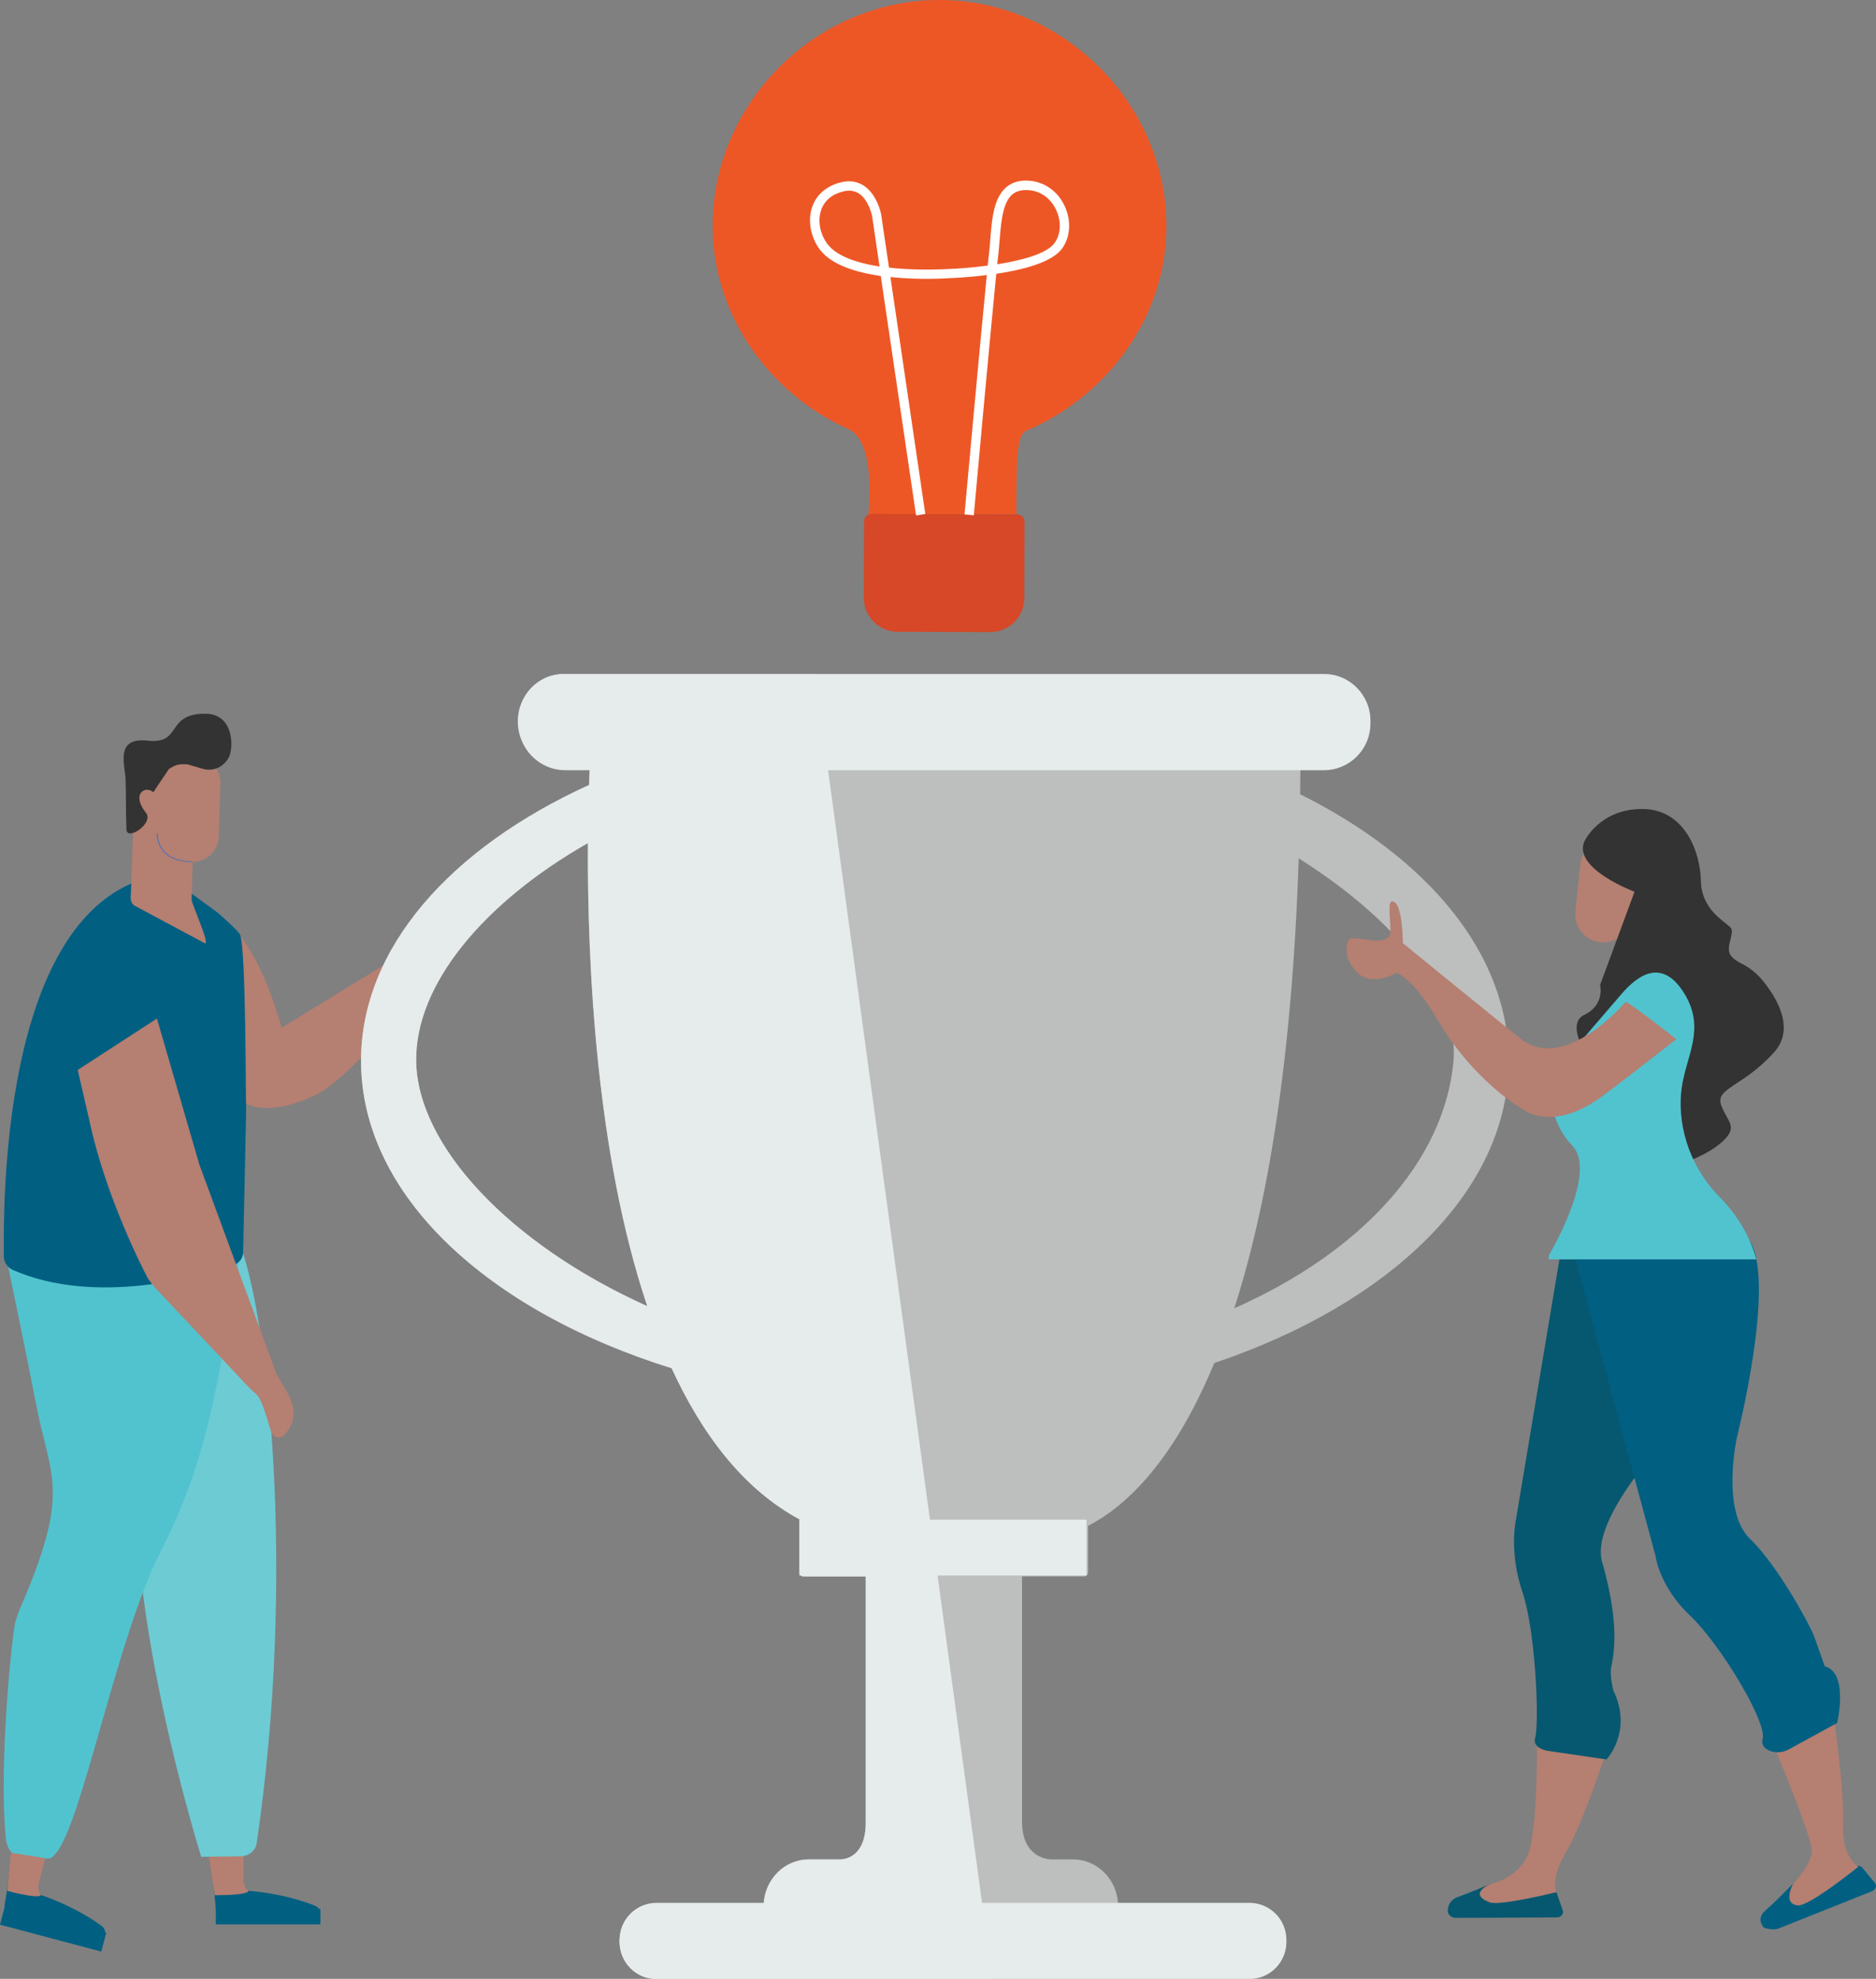 <svg width="201" height="212" viewBox="0 0 201 212" fill="none" xmlns="http://www.w3.org/2000/svg">
<rect x="0" y="0" width="201" height="212" fill="#808080" stroke="none"/>
<g clip-path="url(#clip0)">
<path d="M21.555 97.362C21.555 97.362 26.524 97.201 30.176 110.099L46.705 99.972C47.056 99.754 47.198 98.941 47.265 98.496C47.397 97.522 50.451 93.626 51.627 94.61C52.281 95.158 52.319 96.879 52.234 97.57C52.158 98.137 51.134 98.761 50.698 99.139L49.474 100.189C49.076 100.52 48.735 100.917 48.469 101.371L48.242 101.806L48.09 102.033C46.601 103.915 39.223 113.872 34.519 116.927C34.519 116.927 27.653 121.021 24.628 116.766C22.646 113.976 16.292 106.08 16.292 106.08L17.487 97.995L21.555 97.362Z" fill="#B57F71"/>
<path d="M11.276 207.026C11.257 206.752 11.114 206.487 10.839 206.288H10.83C8.45 204.558 5.785 203.499 4.448 203.035C3.945 202.856 3.661 202.336 3.774 201.816C4.106 200.378 4.599 197.92 4.637 197.295L1.309 196.738C1.138 199.423 0.797 202.506 0.503 204.038C0.484 204.132 0.484 204.227 0.493 204.321L0 206.194L10.849 209.078L11.389 207.064L11.276 207.026Z" fill="#015F82"/>
<path d="M34.329 204.879V204.501H34.168C34.063 204.35 33.902 204.227 33.694 204.142H33.684C30.953 203.054 28.098 202.685 26.695 202.572C26.164 202.525 25.756 202.09 25.737 201.56C25.699 200.094 25.566 197.579 25.453 196.964L22.086 197.239C22.589 199.886 23.025 202.95 23.12 204.51C23.12 204.52 23.12 204.529 23.12 204.539V206.165H34.329V205.305C34.357 205.172 34.357 205.021 34.329 204.879Z" fill="#015F82"/>
<path d="M23.006 203.035C23.006 203.035 26.515 203.083 26.628 202.563C26.628 202.563 26.401 202.563 26.088 201.683V197.967L22.219 198.014L23.006 203.035Z" fill="#B57F71"/>
<path d="M0.769 202.572C0.769 202.572 4.164 203.489 4.391 203.017C4.391 203.017 4.164 202.96 4.088 202.033L5.008 198.43L1.252 197.513L0.769 202.572Z" fill="#B57F71"/>
<path d="M27.5 197.466C27.386 198.26 26.666 198.856 25.793 198.865L21.554 198.931C21.886 199.82 14.328 176.605 14.537 158.799C14.537 158.6 14.584 158.402 14.66 158.222L23.072 138.08C23.707 136.567 24.797 131.092 25.452 132.643C28.771 140.463 31.749 168.709 27.5 197.466Z" fill="#6DCBD4"/>
<path d="M24.049 133.721C20.73 134.355 13.409 132.265 2.617 130.62C1.754 130.487 0.256 132.681 0.417 133.475C1.033 136.492 2.759 144.69 3.897 150.572C5.424 158.478 7.681 159.688 2.01 172.643C2.001 172.662 1.678 173.655 1.669 173.674C1.413 174.175 -0.2 188.662 0.635 197.069C0.673 197.485 0.957 198.27 1.327 198.515L4.428 198.998C5.396 199.272 5.585 199.036 6.003 198.525C8.895 195.026 12.499 175.357 17.288 166.062C22.665 155.631 23.528 146.487 26.06 132.463C26.202 131.66 24.913 133.551 24.049 133.721Z" fill="#51C3CF"/>
<path d="M23.329 97.778C23.329 97.778 25.567 99.735 25.728 100.142C26.364 101.74 26.316 117.683 26.373 118.865C26.373 118.903 26.373 118.941 26.373 118.969L26.051 134.137C26.032 134.837 25.624 135.338 24.951 135.565C21.461 136.737 10.299 139.934 1.422 136.075C1.233 135.99 1.062 135.877 0.91 135.735C0.588 135.423 0.408 135.007 0.408 134.562C0.37 129.409 0.076 98.893 15.448 94.137C15.941 93.986 18.189 94.08 18.625 94.345L23.329 97.778Z" fill="#015F82"/>
<path d="M29.218 153.693C29.532 154.09 30.138 154.109 30.47 153.73C33.078 150.846 29.778 148.378 29.323 146.383L21.376 124.804C21.366 124.785 21.366 124.766 21.357 124.747L16.511 108.076C16.018 105.929 13.704 104.615 11.361 105.144L10.65 105.305C8.317 105.844 6.809 108.038 7.302 110.184L9.559 119.962C11.286 128.161 15.344 136.019 15.857 136.983C15.894 137.05 16.52 137.853 16.568 137.901L26.516 148.473C27.711 149.797 27.692 148.775 29.057 153.409C29.095 153.503 29.152 153.607 29.218 153.693Z" fill="#B57F71"/>
<path d="M17.315 108.794L7.215 115.347L6.04 107.631C6.04 107.631 5.072 103.716 9.539 102.099C13.996 100.482 15.836 103.943 15.836 103.943L16.016 104.283C16.026 104.283 16.452 105.286 17.315 108.794Z" fill="#015F82"/>
<path d="M20.389 92.322L20.578 92.331C22.096 92.378 23.385 91.177 23.433 89.664L23.622 83.924C23.67 82.411 22.465 81.125 20.948 81.078L20.758 81.069C19.241 81.021 17.951 82.222 17.904 83.735L17.714 89.475C17.667 90.998 18.871 92.274 20.389 92.322Z" fill="#B57F71"/>
<path d="M14.585 97.116L21.972 101.068C22.494 101.087 20.512 96.804 20.531 96.378L20.891 82.95C20.901 82.525 20.284 82.156 19.763 82.147L15.438 82.005C14.917 81.986 14.48 82.326 14.461 82.752L14.035 95.612C14.016 96.038 13.826 96.785 14.585 97.116Z" fill="#B57F71"/>
<path d="M20.55 92.369C19.175 92.34 18.151 91.962 17.516 91.253C16.719 90.373 16.804 89.267 16.814 89.258L16.909 89.267C16.909 89.276 16.823 90.345 17.591 91.196C18.217 91.886 19.213 92.255 20.56 92.284L20.55 92.369Z" fill="#4772B8"/>
<path d="M16.424 84.879C15.618 84.113 13.987 85.012 15.646 87.092C16.509 88.18 13.617 90.137 13.551 88.879C13.475 87.433 13.513 85.068 13.456 83.527C13.399 81.91 12.28 78.96 15.827 79.347C19.591 79.754 17.676 76.425 22.038 76.463C25.073 76.492 25.063 80.123 24.504 81.172C24.229 81.683 23.366 82.714 21.858 82.402L20.075 81.882C19.326 81.863 18.937 81.816 18.084 82.402L16.424 84.879Z" fill="#333333"/>
<path opacity="0.6" d="M116.171 168.889C116.399 168.889 116.579 168.7 116.579 168.463V163.47C120.325 161.551 125.588 156.955 130.102 146.024C148.917 139.688 161.644 127.574 161.644 113.664C161.644 102.166 152.948 91.887 139.301 85.088C139.311 84.189 139.32 83.272 139.33 82.355H141.994C144.659 82.355 146.84 80.076 146.84 77.286C146.84 74.496 144.659 72.218 141.994 72.218H60.333C57.668 72.218 55.487 74.496 55.487 77.286C55.487 80.076 57.668 82.355 60.333 82.355H63.178C63.159 82.884 63.131 83.471 63.112 84.095C48.27 90.856 38.683 101.579 38.683 113.655C38.683 127.991 52.196 140.426 71.96 146.582C75.241 153.721 79.679 159.556 85.673 162.78V168.463C85.673 168.7 85.853 168.889 86.081 168.889H92.757V195.272C92.757 198.818 90.68 199.177 90.073 199.206H86.64C84.079 199.206 81.993 201.286 81.823 203.924H70.234C68.109 203.924 66.374 205.74 66.374 207.962C66.374 210.184 68.109 212 70.234 212H133.972C136.096 212 137.831 210.184 137.831 207.962C137.831 205.74 136.096 203.924 133.972 203.924H119.794C119.633 201.296 117.537 199.206 114.976 199.206H112.672C112.255 199.196 109.504 198.998 109.504 195.168V168.889H116.171ZM155.736 113.655C154.759 124.492 145.778 134.166 132.246 140.161C135.698 129.428 138.419 114.043 139.149 91.962C149.742 98.61 156.333 107.007 155.736 113.655ZM44.591 113.655C44.496 105.541 51.694 96.766 62.989 90.317C62.922 102.96 63.823 123.508 69.352 139.934C54.596 133.296 44.695 122.733 44.591 113.655Z" fill="#E6E7E8"/>
<path d="M87.323 72.218H60.333C57.668 72.218 55.487 74.496 55.487 77.286C55.487 80.076 57.668 82.355 60.333 82.355H63.178C63.159 82.884 63.131 83.471 63.112 84.095C48.27 90.856 38.683 101.579 38.683 113.655C38.683 127.991 52.196 140.426 71.96 146.582C75.241 153.721 79.679 159.556 85.673 162.78V168.463C85.673 168.7 85.853 168.889 86.081 168.889H92.757V195.272C92.757 198.818 90.68 199.177 90.073 199.206H86.64C84.079 199.206 81.993 201.286 81.822 203.924H70.234C68.109 203.924 66.374 205.74 66.374 207.962C66.374 210.184 68.109 212 70.234 212H106.327L87.323 72.218ZM44.591 113.655C44.496 105.541 51.694 96.766 62.989 90.317C62.922 102.96 63.823 123.508 69.352 139.934C54.596 133.296 44.695 122.733 44.591 113.655Z" fill="#E6EBEC"/>
<path d="M116.408 162.799H85.653V168.785H116.408V162.799Z" fill="#E6EBEC"/>
<path d="M133.877 212H70.339C68.167 212 66.394 210.231 66.394 208.066V207.792C66.394 205.626 68.167 203.858 70.339 203.858H133.877C136.049 203.858 137.822 205.626 137.822 207.792V208.066C137.822 210.231 136.049 212 133.877 212Z" fill="#E6EBEC"/>
<path d="M141.835 82.515H60.562C57.812 82.515 55.574 80.274 55.574 77.541V77.191C55.574 74.449 57.822 72.217 60.562 72.217H141.835C144.585 72.217 146.823 74.458 146.823 77.191V77.541C146.833 80.284 144.585 82.515 141.835 82.515Z" fill="#E6EBEC"/>
<path d="M171.467 100.946C169.826 100.776 168.622 99.3 168.792 97.664L169.305 92.671C169.475 91.036 170.955 89.835 172.595 90.005C174.236 90.175 175.44 91.65 175.27 93.286L174.758 98.279C174.587 99.915 173.107 101.116 171.467 100.946Z" fill="#B57F71"/>
<path d="M200.552 202.62L190.471 206.638C190.13 206.771 189.068 206.667 188.888 206.402C188.603 205.995 188.395 205.343 189.144 204.69C190.168 203.783 191.6 202.326 192.046 201.872C192.141 201.778 192.264 201.712 192.397 201.674L198.731 199.896C199.044 199.811 199.386 199.896 199.566 200.123L200.884 201.731C201.131 202.024 200.97 202.459 200.552 202.62Z" fill="#015F82"/>
<path d="M166.791 205.419L155.98 205.466C155.506 205.466 155.098 205.106 155.117 204.709C155.136 204.189 155.344 203.546 156.141 203.253C157.355 202.809 159.1 202.08 159.65 201.854C159.764 201.806 159.887 201.787 160.02 201.797L166.004 202.213C166.355 202.241 166.668 202.459 166.772 202.752L167.436 204.643C167.569 205.04 167.265 205.419 166.791 205.419Z" fill="#065870"/>
<path d="M169.75 90.147C169.75 90.147 171.353 86.667 175.943 86.667C180.533 86.667 182.183 91.329 182.24 94.383C182.297 97.437 184.763 98.686 185.407 99.357C185.92 99.887 184.924 101.314 185.332 102.166C185.512 102.534 185.834 102.846 186.64 103.253C187.475 103.679 188.224 104.274 188.821 105.002C190.31 106.809 192.406 110.166 190.073 112.747C186.716 116.454 183.719 116.577 184.421 118.43C185.123 120.284 186.422 120.766 184.241 122.563C182.06 124.359 178.352 125.192 178.352 125.192L179.357 117.721L180.021 114.307L170.528 113.825C170.528 113.825 167.512 109.797 169.75 108.719C171.989 107.641 171.438 105.523 171.438 105.523L175.128 95.537C175.128 95.527 168.508 93.078 169.75 90.147Z" fill="#333333"/>
<path d="M172.425 186.723C172.425 186.723 169.609 195.357 167.816 198.364C166.024 201.371 166.782 202.705 166.782 202.705C166.782 202.705 160.675 204.227 159.594 203.801C157.166 202.856 159.736 201.816 159.736 201.816C159.736 201.816 162.335 201.362 163.596 198.96C164.848 196.567 164.677 185.428 164.677 185.428L172.425 186.723Z" fill="#B57F71"/>
<path d="M196.238 182.118C196.238 182.118 197.642 191.65 197.471 195.357C197.3 199.064 199.13 199.972 199.13 199.972C199.13 199.972 193.848 204.246 192.625 204.132C190.965 203.981 192.084 201.872 192.084 201.872C192.084 201.872 194.379 199.537 194.095 197.976C193.583 195.168 188.025 182.128 188.025 182.128H196.238V182.118Z" fill="#B57F71"/>
<path d="M167.322 133.475L162.419 162.818C162.419 162.818 161.651 166.241 163.111 170.534C164.562 174.828 164.932 184.653 164.477 186.185C164.145 187.3 165.785 187.565 165.785 187.565L172.13 188.492C172.13 188.492 174.975 185.475 172.86 181.107C172.86 181.107 172.518 179.735 172.585 178.913C172.651 178.09 173.856 174.96 171.655 167.338C170.442 163.13 177.393 155.518 177.393 155.518C177.393 155.518 184.581 148.435 183.33 142.714C182.059 136.974 167.322 133.475 167.322 133.475Z" fill="#065870"/>
<path d="M168.224 132.728L177.375 166.686C177.375 166.686 177.773 169.957 181.055 173.059C184.336 176.161 189.315 184.473 188.859 186.27C188.679 186.969 189.096 187.348 189.599 187.556C190.282 187.83 191.031 187.764 191.676 187.404L196.835 184.586C196.835 184.586 198.115 179.187 195.517 178.525C195.517 178.525 194.644 176.066 194.35 175.244C194.056 174.421 190.623 167.868 187.494 164.851C184.364 161.835 186.1 153.976 186.1 153.976C186.1 153.976 190.282 137.541 187.494 132.974C184.374 127.858 168.224 132.728 168.224 132.728Z" fill="#015F82"/>
<path d="M165.947 134.922H188.167C188.167 134.922 187.446 131.48 184.307 128.312C180.684 124.653 179.708 120.01 180.182 116.558C180.656 113.107 182.771 110.241 180.495 106.487C178.219 102.742 175.696 104.208 173.733 106.487C171.77 108.766 165.966 115.527 165.966 115.527C165.966 115.527 165.691 119.877 168.46 122.733C171.258 125.617 165.947 134.487 165.947 134.487V134.922Z" fill="#51C3CF"/>
<path d="M174.16 107.348C174.302 107.158 179.604 111.329 179.604 111.329C179.604 111.329 173.999 115.726 171.666 117.447C166.327 121.371 163.245 118.894 163.245 118.894C163.245 118.894 157.972 116.009 153.951 109.125C151.457 104.851 149.655 104.218 149.655 104.218C149.655 104.218 147.104 105.702 145.558 104.312C144.003 102.922 144.098 101.135 144.572 100.624C145.046 100.114 149.029 101.721 148.982 99.735C148.934 97.749 148.603 96.132 149.447 96.681C150.281 97.229 150.31 101.05 150.31 101.05C150.31 101.05 162.818 111.253 163.254 111.537C168.006 114.648 174.16 107.348 174.16 107.348Z" fill="#B57F71"/>
<path d="M124.972 24.293C125.01 11.159 113.933 0.066 100.77 5.90824e-05C87.655 -0.066 76.588 10.714 76.36 23.792C76.189 33.627 82.401 42.137 90.812 45.929H90.784C90.812 45.939 90.85 45.948 90.879 45.958C90.879 45.958 90.888 45.958 90.888 45.967C91.989 46.459 92.548 47.773 92.814 48.946C93.477 51.934 92.994 54.969 93.06 55.177L108.897 55.092C108.916 49.627 108.897 46.95 109.779 46.222C118.409 42.629 124.943 34.184 124.972 24.293Z" fill="#ED5726"/>
<path d="M106.091 67.716L96.181 67.688C94.18 67.678 92.539 66.042 92.549 64.038L92.577 55.858C92.577 55.413 92.947 55.054 93.383 55.054L108.974 55.102C109.42 55.102 109.78 55.47 109.78 55.905L109.752 64.085C109.742 66.09 108.102 67.726 106.091 67.716Z" fill="#D64827"/>
<path d="M98.152 55.224L94.368 29.57C91.751 29.191 89.143 28.397 87.891 26.799C86.848 25.456 86.507 23.631 87.028 22.146C87.493 20.823 88.593 19.896 90.129 19.527C91.021 19.31 91.827 19.433 92.528 19.877C93.98 20.813 94.387 22.856 94.406 22.941V22.96L95.25 28.671C95.525 28.7 95.81 28.728 96.104 28.756C99.044 29.002 101.68 28.813 101.708 28.813H101.727C102.666 28.785 104.193 28.671 105.824 28.454C105.881 27.943 105.919 27.555 105.948 27.319C106.014 26.818 106.052 26.279 106.099 25.702C106.213 24.246 106.327 22.742 106.801 21.551C107.38 20.085 108.432 19.347 109.931 19.347H109.94C111.657 19.357 113.174 20.302 113.989 21.901C114.796 23.489 114.729 25.343 113.8 26.619C112.918 27.83 110.604 28.738 106.924 29.305C106.867 29.314 106.811 29.324 106.744 29.333C106.09 35.839 104.354 54.988 104.335 55.206L103.34 55.111C103.359 54.894 105.056 36.217 105.729 29.466C103.653 29.73 101.927 29.797 101.775 29.797C101.481 29.816 98.56 30.014 95.402 29.683L99.138 55.064L98.152 55.224ZM90.973 20.425C90.784 20.425 90.585 20.454 90.376 20.501C89.162 20.794 88.337 21.475 87.986 22.487C87.578 23.66 87.853 25.106 88.697 26.194C89.57 27.319 91.466 28.123 94.236 28.548L93.439 23.13C93.41 23.007 93.06 21.39 92.007 20.719C91.684 20.52 91.343 20.425 90.973 20.425ZM109.931 20.359C107.683 20.359 107.351 22.515 107.095 25.797C107.048 26.383 107.01 26.931 106.943 27.451C106.924 27.641 106.886 27.934 106.848 28.312C109.485 27.896 112.15 27.187 112.984 26.042C113.695 25.069 113.733 23.622 113.098 22.364C112.453 21.097 111.296 20.359 109.94 20.359C109.94 20.359 109.94 20.359 109.931 20.359Z" fill="white"/>
</g>
<defs>
<clipPath id="clip0">
<rect width="201" height="212" fill="white"/>
</clipPath>
</defs>
</svg>

